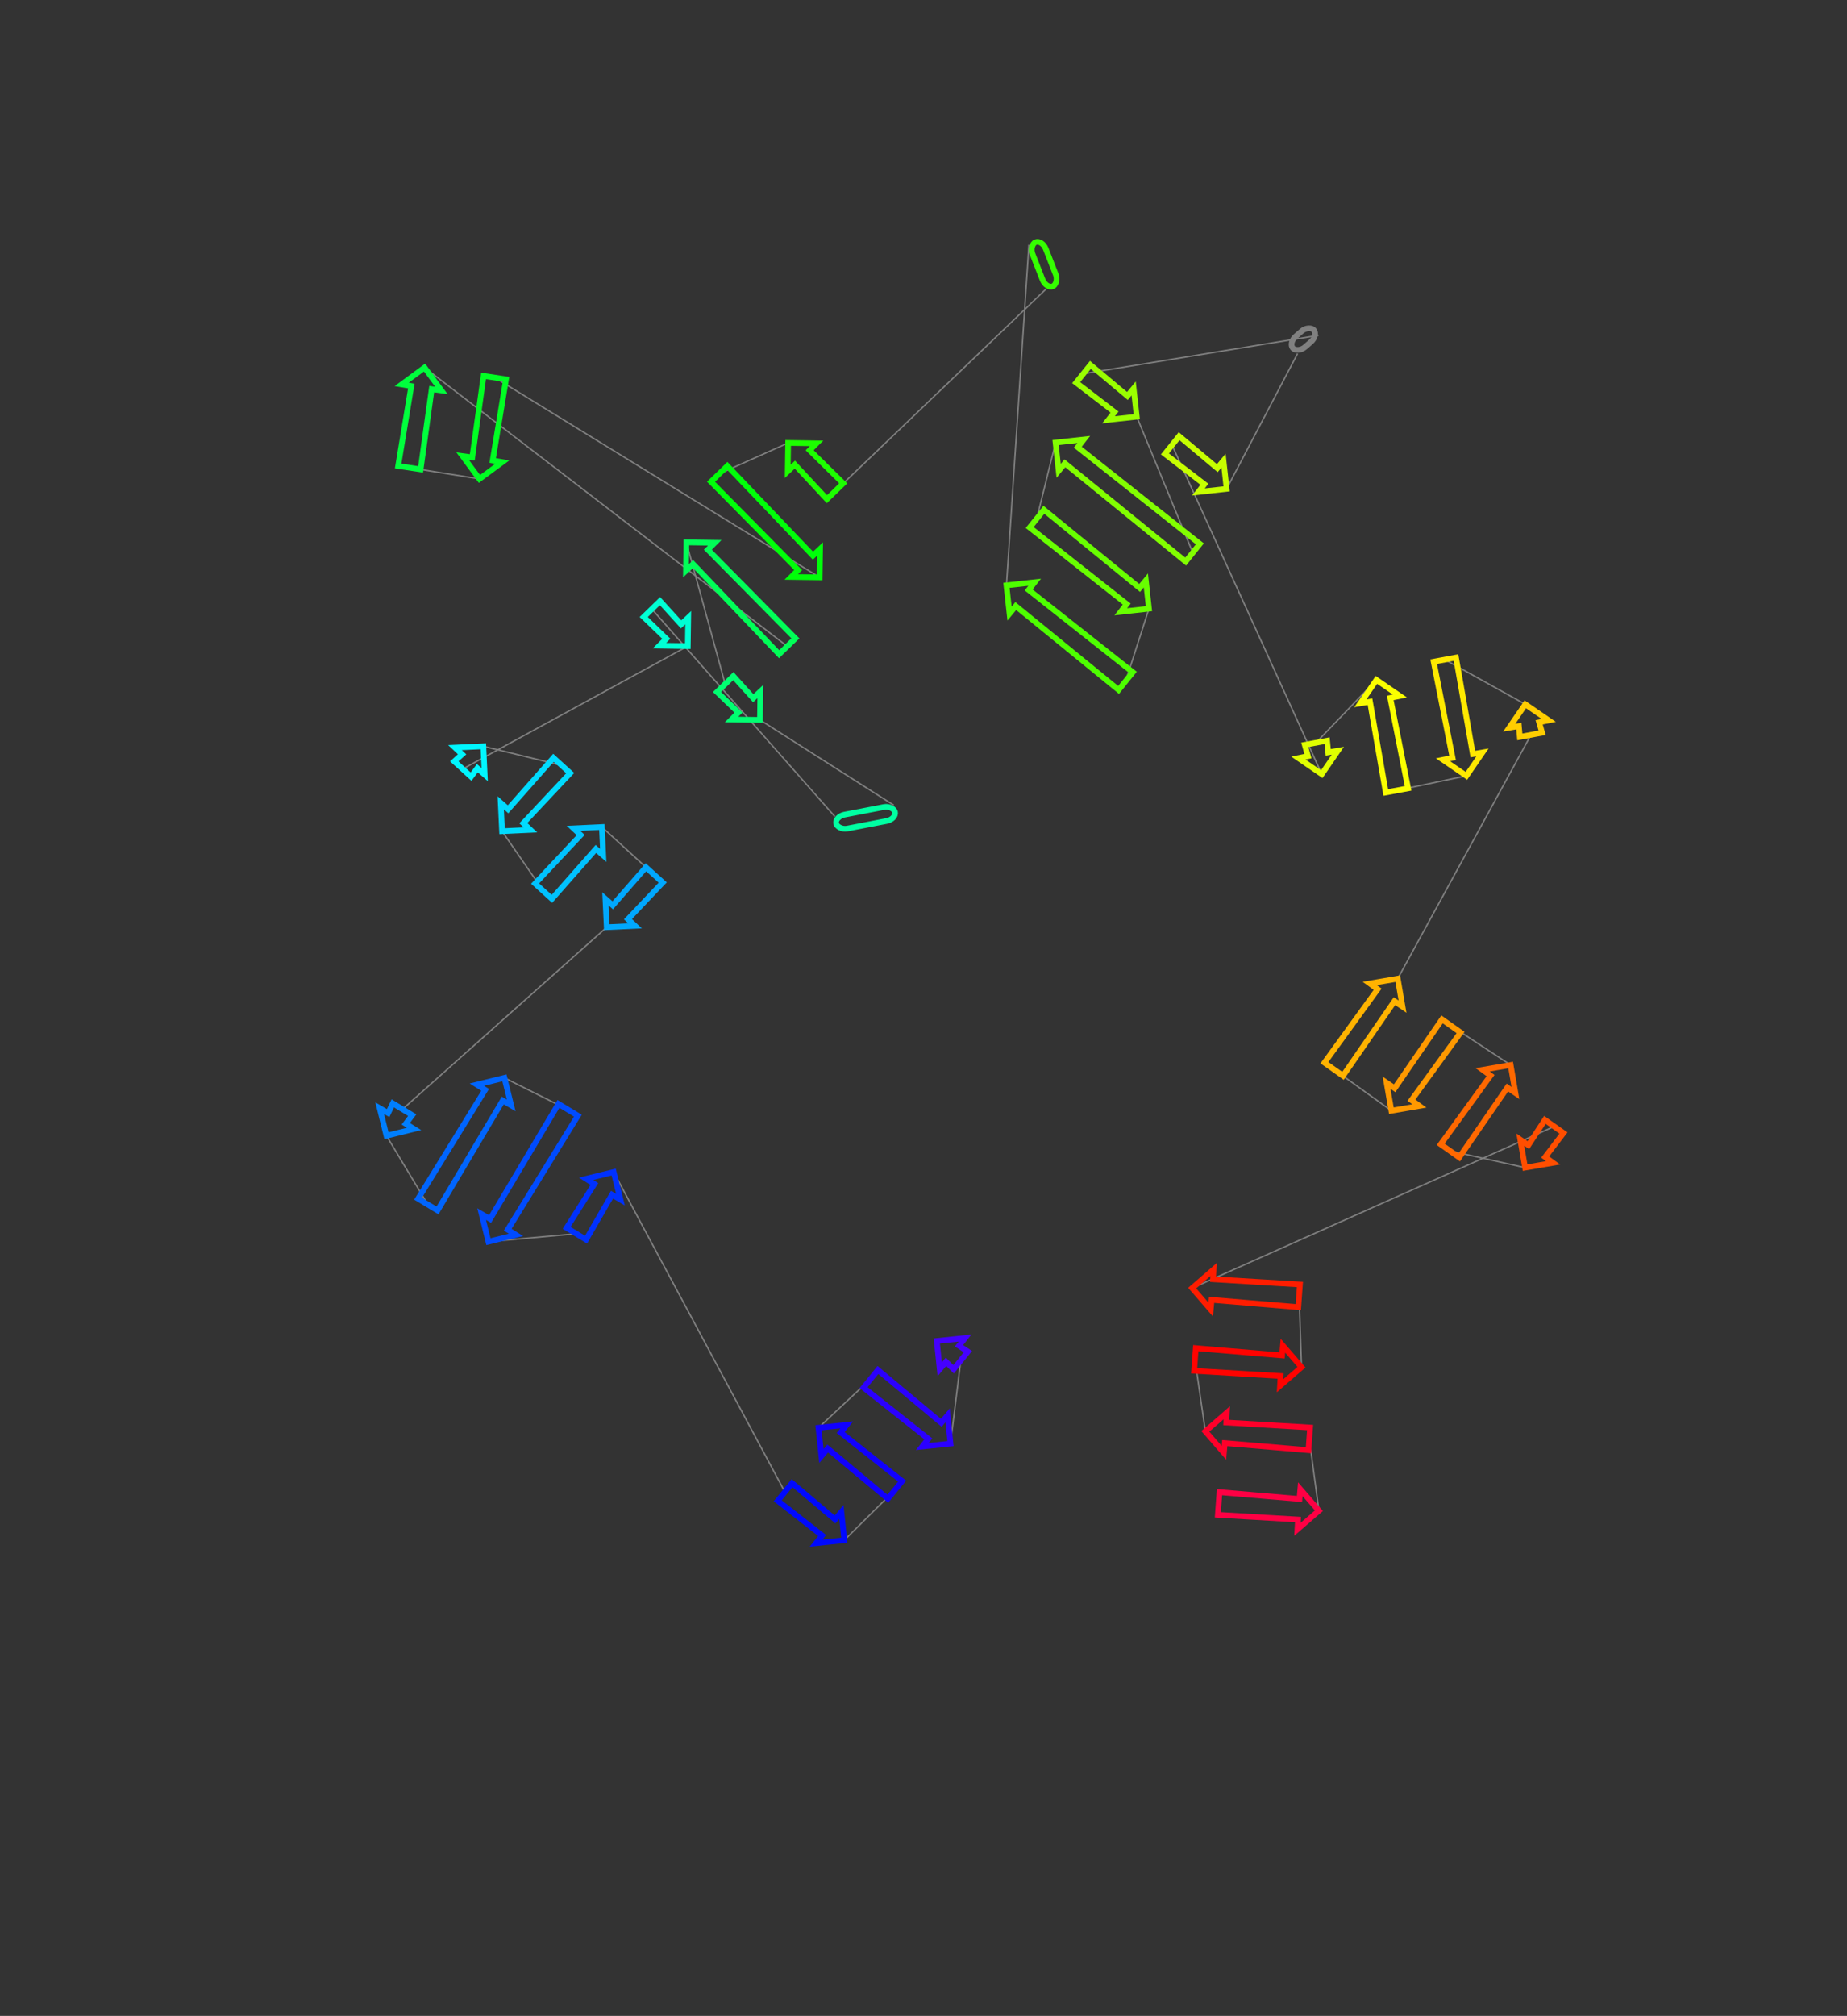 <?xml version="1.0" encoding="utf-8" ?>
<svg baseProfile="full" height="1419.523" version="1.1" width="1301.412" xmlns="http://www.w3.org/2000/svg" xmlns:ev="http://www.w3.org/2001/xml-events" xmlns:xlink="http://www.w3.org/1999/xlink"><rect width="100%" height="100%" fill="#333333" stroke="none"/><defs /><line style="stroke: grey; opacity: 2.0" x1="676.949" x2="669.73" y1="957.98" y2="1016.529" /><line style="stroke: grey; opacity: 2.0" x1="613.54" x2="576.709" y1="970.906" y2="1005.389" /><line style="stroke: grey; opacity: 2.0" x1="630.605" x2="594.894" y1="1049.148" y2="1084.567" /><line style="stroke: grey; opacity: 2.0" x1="553.038" x2="432.396" y1="1050.583" y2="825.285" /><line style="stroke: grey; opacity: 2.0" x1="406.094" x2="344.138" y1="868.75" y2="874.328" /><line style="stroke: grey; opacity: 2.0" x1="400.334" x2="355.419" y1="781.461" y2="758.977" /><line style="stroke: grey; opacity: 2.0" x1="301.432" x2="272.31" y1="848.195" y2="799.742" /><line style="stroke: grey; opacity: 2.0" x1="283.605" x2="427.505" y1="781.078" y2="652.908" /><line style="stroke: grey; opacity: 2.0" x1="461.032" x2="424.09" y1="616.058" y2="582.353" /><line style="stroke: grey; opacity: 2.0" x1="382.957" x2="353.757" y1="627.562" y2="585.299" /><line style="stroke: grey; opacity: 2.0" x1="395.867" x2="340.56" y1="539.015" y2="525.495" /><line style="stroke: grey; opacity: 2.0" x1="325.995" x2="484.624" y1="541.503" y2="454.943" /><line style="stroke: grey; opacity: 2.0" x1="459.3" x2="588.221" y1="428.871" y2="574.959" /><line style="stroke: grey; opacity: 2.0" x1="629.7" x2="535.465" y1="566.969" y2="506.92" /><line style="stroke: grey; opacity: 2.0" x1="510.956" x2="483.624" y1="481.687" y2="381.917" /><line style="stroke: grey; opacity: 2.0" x1="554.69" x2="299.133" y1="455.079" y2="258.837" /><line style="stroke: grey; opacity: 2.0" x1="288.448" x2="337.817" y1="329.321" y2="337.253" /><line style="stroke: grey; opacity: 2.0" x1="348.634" x2="577.542" y1="265.893" y2="406.561" /><line style="stroke: grey; opacity: 2.0" x1="506.728" x2="555.341" y1="333.657" y2="311.901" /><line style="stroke: grey; opacity: 2.0" x1="588.392" x2="737.129" y1="345.927" y2="203.448" /><line style="stroke: grey; opacity: 2.0" x1="724.978" x2="709.143" y1="172.353" y2="412.177" /><line style="stroke: grey; opacity: 2.0" x1="793.177" x2="809.563" y1="479.576" y2="428.607" /><line style="stroke: grey; opacity: 2.0" x1="730.52" x2="743.755" y1="365.211" y2="311.649" /><line style="stroke: grey; opacity: 2.0" x1="840.427" x2="800.961" y1="389.185" y2="293.422" /><line style="stroke: grey; opacity: 2.0" x1="763.282" x2="928.99" y1="263.202" y2="236.124" /><line style="stroke: grey; opacity: 2.0" x1="914.296" x2="864.281" y1="248.98" y2="344.242" /><line style="stroke: grey; opacity: 2.0" x1="825.815" x2="931.328" y1="313.39" y2="545.119" /><line style="stroke: grey; opacity: 2.0" x1="927.225" x2="969.845" y1="523.028" y2="478.745" /><line style="stroke: grey; opacity: 2.0" x1="984.298" x2="1033.236" y1="556.572" y2="546.319" /><line style="stroke: grey; opacity: 2.0" x1="1018.037" x2="1074.743" y1="464.469" y2="495.942" /><line style="stroke: grey; opacity: 2.0" x1="1078.734" x2="984.855" y1="517.436" y2="689.142" /><line style="stroke: grey; opacity: 2.0" x1="939.75" x2="980.381" y1="752.924" y2="782.126" /><line style="stroke: grey; opacity: 2.0" x1="1022.6" x2="1064.409" y1="722.425" y2="749.935" /><line style="stroke: grey; opacity: 2.0" x1="1021.656" x2="1074.589" y1="810.392" y2="822.185" /><line style="stroke: grey; opacity: 2.0" x1="1095.091" x2="840.008" y1="793.193" y2="907.029" /><line style="stroke: grey; opacity: 2.0" x1="915.361" x2="917.041" y1="912.464" y2="962.718" /><line style="stroke: grey; opacity: 2.0" x1="841.988" x2="849.29" y1="957.305" y2="1007.896" /><line style="stroke: grey; opacity: 2.0" x1="922.532" x2="929.311" y1="1013.179" y2="1063.789" /><polygon points="675.722,947.627 681.992,951.769 671.906,964.19 666.565,958.905 662.141,964.173 660.076,944.28 679.969,942.215" style="stroke: #4500ff; stroke-width:4; stroke-linecap:round; fill-opacity:0; opacity:2.0" /><polygon points="654.084,1013.182 608.497,977.117 618.583,964.695 663.241,1001.904 667.665,996.636 669.73,1016.529 649.837,1018.594" style="stroke: #2b00ff; stroke-width:4; stroke-linecap:round; fill-opacity:0; opacity:2.0" /><polygon points="592.355,1008.735 635.647,1042.937 625.562,1055.359 583.198,1020.014 578.774,1025.282 576.709,1005.389 596.603,1003.324" style="stroke: #1100ff; stroke-width:4; stroke-linecap:round; fill-opacity:0; opacity:2.0" /><polygon points="579.248,1081.22 547.996,1056.793 558.081,1044.372 588.405,1069.942 592.829,1064.674 594.894,1084.567 575.001,1086.632" style="stroke: #0009ff; stroke-width:4; stroke-linecap:round; fill-opacity:0; opacity:2.0" /><polygon points="431.23,841.242 412.939,872.892 399.25,864.609 418.801,833.721 412.975,830.063 432.396,825.285 437.174,844.706" style="stroke: #0031ff; stroke-width:4; stroke-linecap:round; fill-opacity:0; opacity:2.0" /><polygon points="345.304,858.37 393.49,777.319 407.178,785.603 357.734,865.892 363.559,869.55 344.138,874.328 339.361,854.907" style="stroke: #004bff; stroke-width:4; stroke-linecap:round; fill-opacity:0; opacity:2.0" /><polygon points="354.253,774.934 308.276,852.337 294.587,844.053 341.824,767.413 335.998,763.755 355.419,758.977 360.197,778.398" style="stroke: #0065ff; stroke-width:4; stroke-linecap:round; fill-opacity:0; opacity:2.0" /><polygon points="273.476,783.785 276.76,776.936 290.449,785.219 285.906,791.306 291.731,794.965 272.31,799.742 267.533,780.321" style="stroke: #007fff; stroke-width:4; stroke-linecap:round; fill-opacity:0; opacity:2.0" /><polygon points="431.727,637.475 455.115,610.675 466.949,621.442 442.472,647.251 447.483,651.965 427.505,652.908 426.562,632.93" style="stroke: #00a8ff; stroke-width:4; stroke-linecap:round; fill-opacity:0; opacity:2.0" /><polygon points="419.869,597.786 388.875,632.946 377.04,622.179 409.123,588.01 404.112,583.296 424.09,582.353 425.033,602.331" style="stroke: #00c2ff; stroke-width:4; stroke-linecap:round; fill-opacity:0; opacity:2.0" /><polygon points="357.978,569.866 389.95,533.631 401.784,544.399 368.723,579.643 373.734,584.356 353.757,585.299 352.813,565.321" style="stroke: #00dbff; stroke-width:4; stroke-linecap:round; fill-opacity:0; opacity:2.0" /><polygon points="336.339,540.928 331.912,546.887 320.078,536.12 325.593,531.152 320.582,526.439 340.56,525.495 341.503,545.473" style="stroke: #00f6ff; stroke-width:4; stroke-linecap:round; fill-opacity:0; opacity:2.0" /><polygon points="469.481,449.778 453.561,434.445 465.038,423.297 479.901,439.656 484.915,434.945 484.624,454.943 464.626,454.652" style="stroke: #00ffd4; stroke-width:4; stroke-linecap:round; fill-opacity:0; opacity:2.0" /><rect height="10" rx="7" ry="45" style="stroke: #00ffa2; stroke-width:4; stroke-linecap:round; fill-opacity:0; opacity:2.0" transform="rotate(-190.903 631.591 576.788)" width="42.241" x="631.591" y="576.788" /><polygon points="520.322,501.755 505.217,487.261 516.694,476.113 530.743,491.632 535.756,486.922 535.465,506.92 515.467,506.629" style="stroke: #00ff71; stroke-width:4; stroke-linecap:round; fill-opacity:0; opacity:2.0" /><polygon points="498.768,387.082 560.428,449.505 548.952,460.653 488.347,397.204 483.334,401.915 483.624,381.917 503.622,382.207" style="stroke: #00ff57; stroke-width:4; stroke-linecap:round; fill-opacity:0; opacity:2.0" /><polygon points="304.178,274.021 296.357,330.52 280.538,328.122 289.814,271.843 283.031,270.7 299.133,258.837 310.995,274.939" style="stroke: #00ff3d; stroke-width:4; stroke-linecap:round; fill-opacity:0; opacity:2.0" /><polygon points="332.772,322.069 340.725,264.694 356.544,267.092 347.135,324.246 353.919,325.39 337.817,337.253 325.954,321.151" style="stroke: #00ff23; stroke-width:4; stroke-linecap:round; fill-opacity:0; opacity:2.0" /><polygon points="562.399,401.396 500.989,339.231 512.466,328.083 572.82,391.274 577.833,386.563 577.542,406.561 557.544,406.27" style="stroke: #00ff09; stroke-width:4; stroke-linecap:round; fill-opacity:0; opacity:2.0" /><polygon points="570.485,317.066 594.13,340.353 582.653,351.501 560.064,327.188 555.05,331.899 555.341,311.901 575.339,312.191" style="stroke: #1dff00; stroke-width:4; stroke-linecap:round; fill-opacity:0; opacity:2.0" /><rect height="10" rx="7" ry="45" style="stroke: #35ff00; stroke-width:4; stroke-linecap:round; fill-opacity:0; opacity:2.0" transform="rotate(68.655 734.292 168.713)" width="33.385" x="734.292" y="168.713" /><polygon points="724.809,415.43 798.182,473.335 788.171,485.816 715.719,426.763 711.327,432.057 709.143,412.177 729.023,409.993" style="stroke: #4eff00; stroke-width:4; stroke-linecap:round; fill-opacity:0; opacity:2.0" /><polygon points="793.897,425.354 725.514,371.452 735.525,358.97 802.987,414.021 807.379,408.727 809.563,428.607 789.682,430.791" style="stroke: #68ff00; stroke-width:4; stroke-linecap:round; fill-opacity:0; opacity:2.0" /><polygon points="759.42,314.902 845.432,382.944 835.421,395.425 750.331,326.235 745.938,331.53 743.755,311.649 763.635,309.465" style="stroke: #82ff00; stroke-width:4; stroke-linecap:round; fill-opacity:0; opacity:2.0" /><polygon points="785.296,290.169 758.277,269.442 768.287,256.961 794.385,278.836 798.777,273.542 800.961,293.422 781.081,295.606" style="stroke: #9aff00; stroke-width:4; stroke-linecap:round; fill-opacity:0; opacity:2.0" /><rect height="10" rx="7" ry="45" style="stroke: grey; stroke-width:4; stroke-linecap:round; fill-opacity:0; opacity:2.0" transform="rotate(-41.186 907.711 241.455)" width="19.524" x="907.711" y="241.455" /><polygon points="848.615,340.988 820.809,319.63 830.82,307.149 857.705,329.655 862.097,324.361 864.281,344.242 844.401,346.425" style="stroke: #c6ff00; stroke-width:4; stroke-linecap:round; fill-opacity:0; opacity:2.0" /><polygon points="921.583,532.428 919.36,524.489 935.091,521.567 935.867,529.776 942.65,528.632 931.328,545.119 914.841,533.796" style="stroke: #e0ff00; stroke-width:4; stroke-linecap:round; fill-opacity:0; opacity:2.0" /><polygon points="979.59,491.435 992.163,555.111 976.432,558.033 965.306,494.088 958.523,495.231 969.845,478.745 986.332,490.067" style="stroke: #faff00; stroke-width:4; stroke-linecap:round; fill-opacity:0; opacity:2.0" /><polygon points="1023.492,533.628 1010.171,465.93 1025.902,463.009 1037.775,530.976 1044.559,529.832 1033.236,546.319 1016.75,534.996" style="stroke: #ffe900; stroke-width:4; stroke-linecap:round; fill-opacity:0; opacity:2.0" /><polygon points="1084.487,508.632 1086.6,515.976 1070.868,518.897 1070.204,511.285 1063.42,512.429 1074.743,495.942 1091.229,507.265" style="stroke: #ffcd00; stroke-width:4; stroke-linecap:round; fill-opacity:0; opacity:2.0" /><polygon points="982.554,704.976 946.282,757.544 933.218,748.305 970.693,696.588 965.143,692.524 984.855,689.142 988.236,708.854" style="stroke: #ffb300; stroke-width:4; stroke-linecap:round; fill-opacity:0; opacity:2.0" /><polygon points="982.681,766.293 1016.068,717.806 1029.131,727.044 994.542,774.681 1000.093,778.745 980.381,782.126 976.999,762.414" style="stroke: #ff9900; stroke-width:4; stroke-linecap:round; fill-opacity:0; opacity:2.0" /><polygon points="1062.108,765.769 1028.187,815.011 1015.124,805.773 1050.247,757.381 1044.697,753.316 1064.409,749.935 1067.79,769.647" style="stroke: #ff6800; stroke-width:4; stroke-linecap:round; fill-opacity:0; opacity:2.0" /><polygon points="1076.89,806.351 1088.56,788.574 1101.623,797.812 1088.751,814.739 1094.301,818.803 1074.589,822.185 1071.208,802.472" style="stroke: #ff4e00; stroke-width:4; stroke-linecap:round; fill-opacity:0; opacity:2.0" /><polygon points="854.749,900.81 915.936,904.485 914.785,920.443 853.704,915.3 853.096,922.152 840.008,907.029 855.131,893.941" style="stroke: #ff1d00; stroke-width:4; stroke-linecap:round; fill-opacity:0; opacity:2.0" /><polygon points="902.299,968.938 841.413,965.285 842.564,949.326 903.344,954.448 903.953,947.596 917.041,962.718 901.918,975.807" style="stroke: #ff0300; stroke-width:4; stroke-linecap:round; fill-opacity:0; opacity:2.0" /><polygon points="864.032,1001.677 923.107,1005.199 921.956,1021.158 862.987,1016.167 862.379,1023.019 849.29,1007.896 864.413,994.808" style="stroke: #ff002a; stroke-width:4; stroke-linecap:round; fill-opacity:0; opacity:2.0" /><polygon points="914.57,1070.008 858.11,1066.674 859.261,1050.716 915.615,1055.518 916.223,1048.666 929.311,1063.789 914.189,1076.877" style="stroke: #ff0044; stroke-width:4; stroke-linecap:round; fill-opacity:0; opacity:2.0" /></svg>